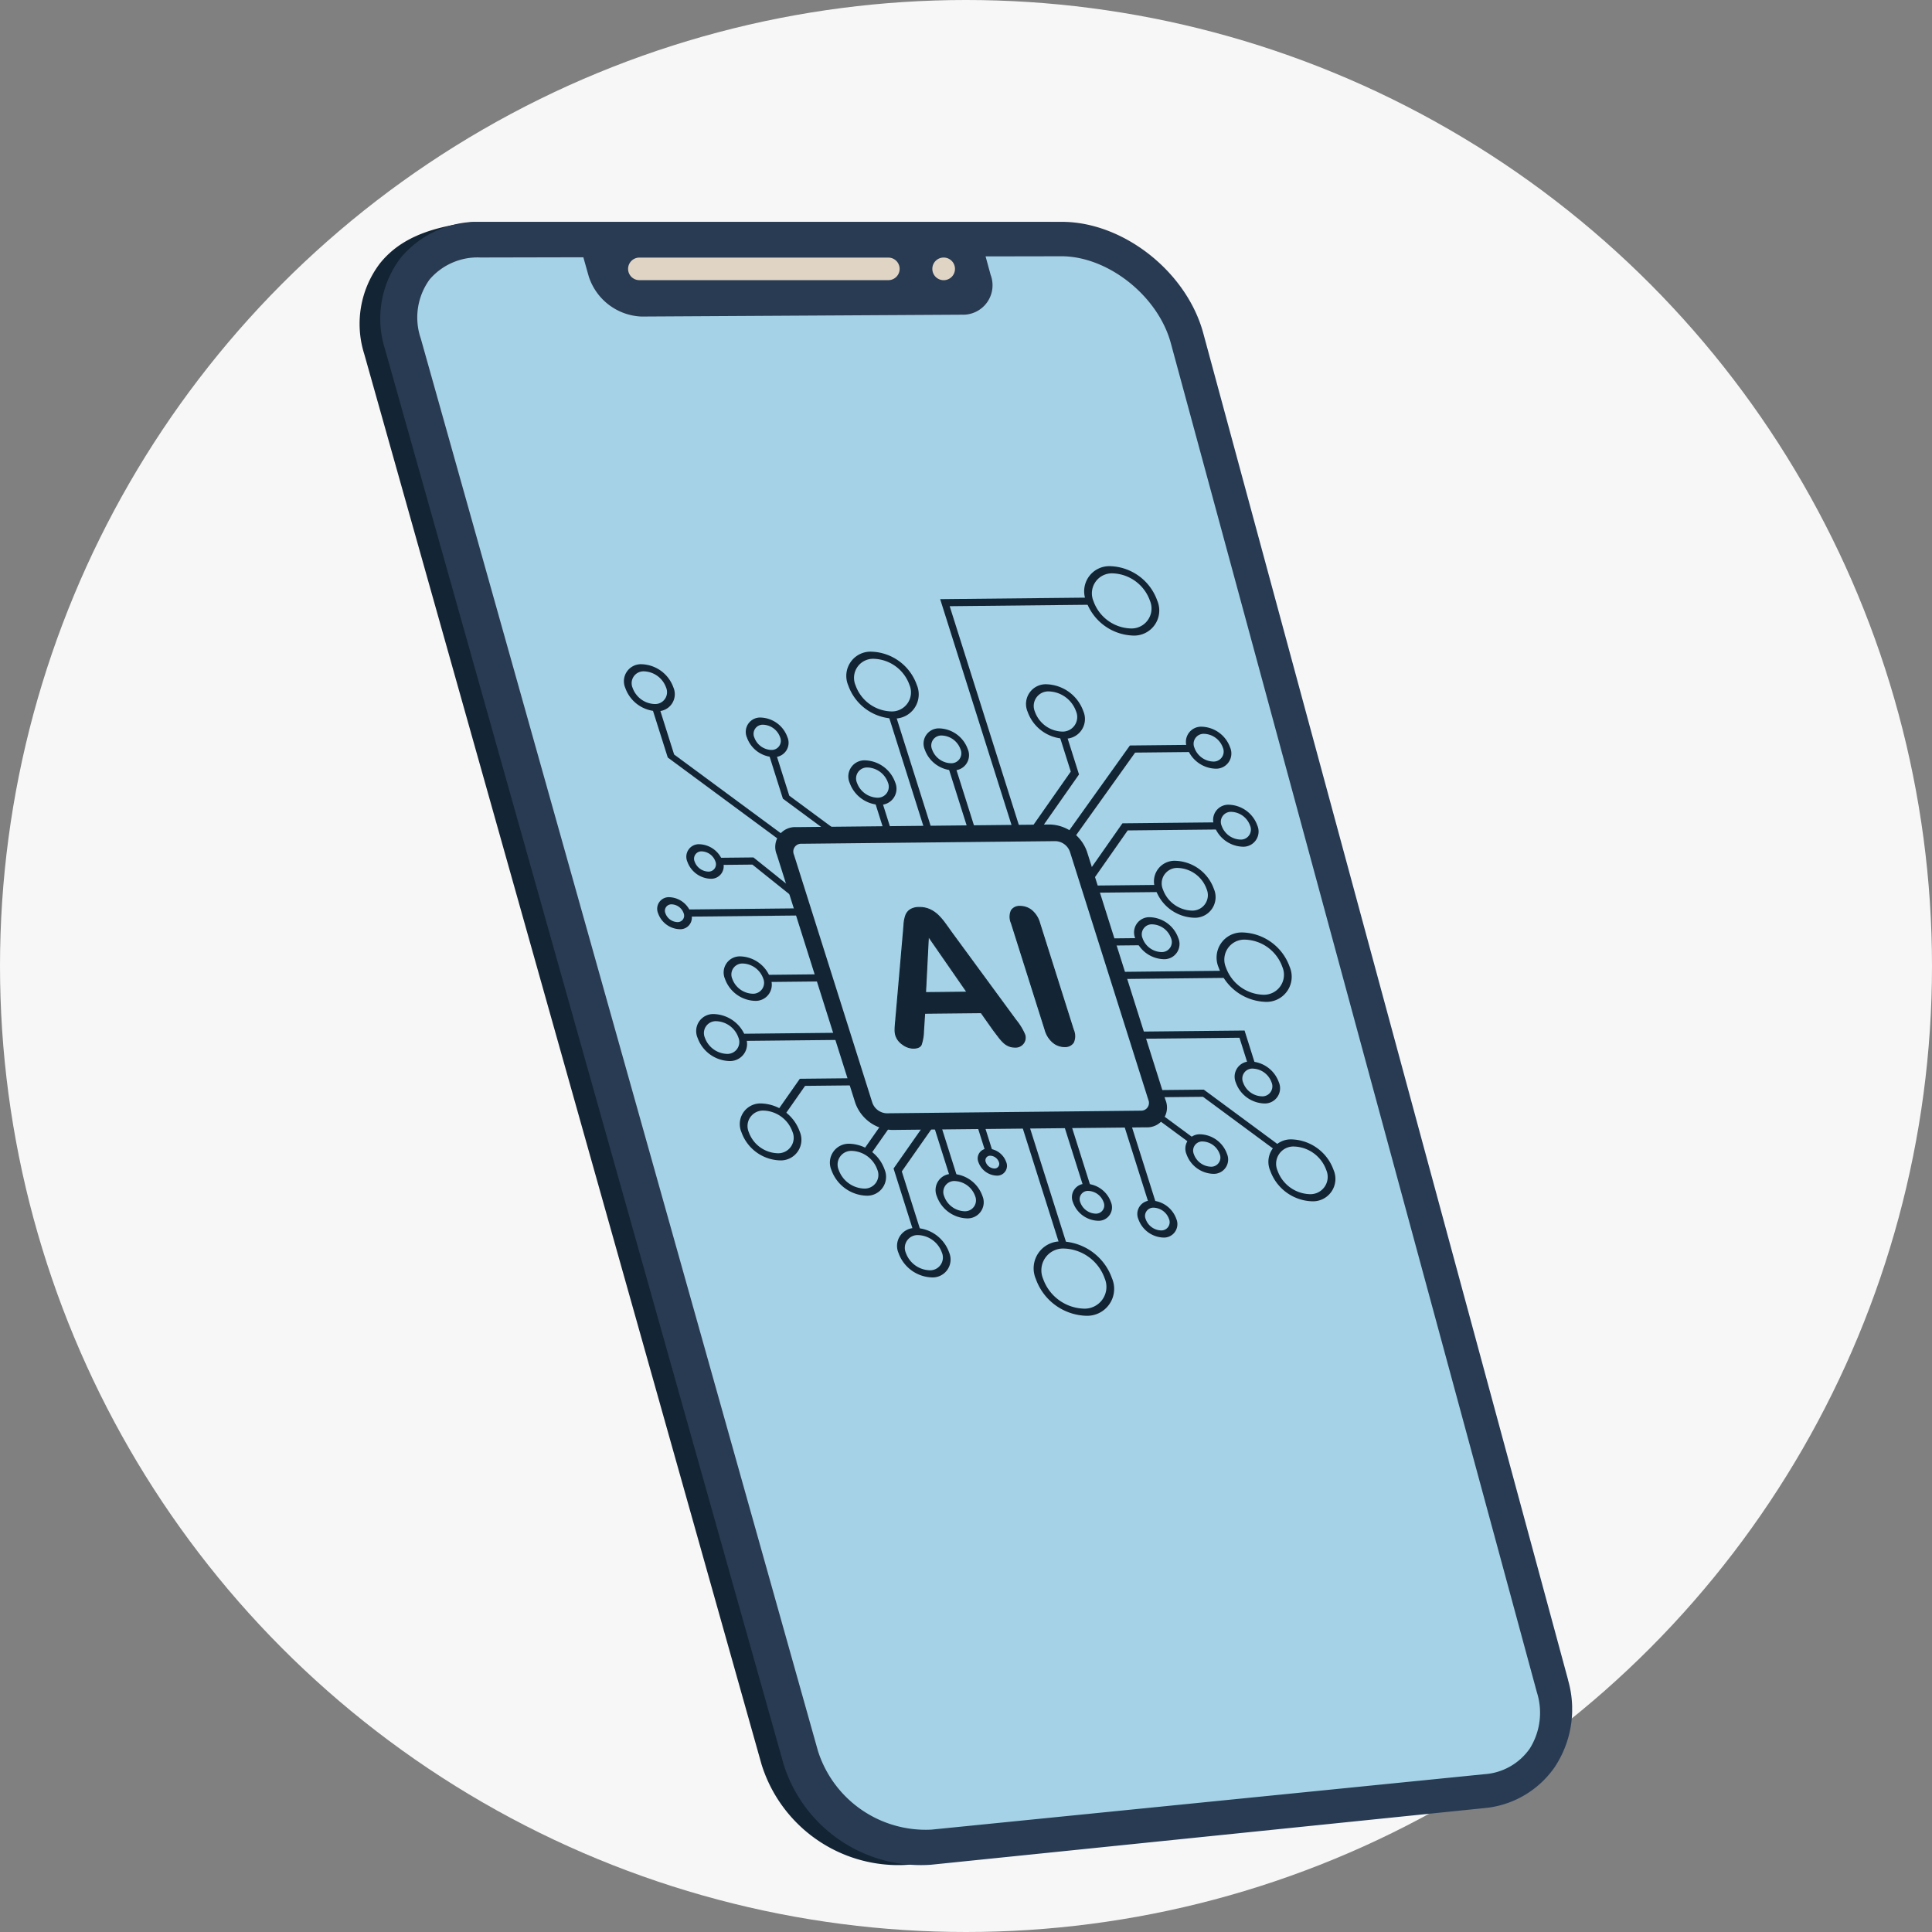 <svg xmlns="http://www.w3.org/2000/svg" xmlns:xlink="http://www.w3.org/1999/xlink" width="174" height="174" viewBox="0 0 174 174">
  <rect x="0" y="0" width="174" height="174" fill="#808080" stroke="none"/>
  <defs>
    <clipPath id="clip-path">
      <rect id="Rectangle_143" data-name="Rectangle 143" width="109.179" height="148.021" fill="none"/>
    </clipPath>
  </defs>
  <g id="Group_330" data-name="Group 330" transform="translate(-677 -1097)">
    <circle id="Ellipse_97" data-name="Ellipse 97" cx="87" cy="87" r="87" transform="translate(677 1097)" fill="#f7f7f7"/>
    <g id="Group_309" data-name="Group 309" transform="translate(709.411 1116.979)">
      <g id="Group_308" data-name="Group 308" clip-path="url(#clip-path)">
        <path id="Path_1514" data-name="Path 1514" d="M49.451,145.033a10.147,10.147,0,0,1-10.191-7.056L3.616,11.218A5.814,5.814,0,0,1,4.408,5.9,5.673,5.673,0,0,1,8.979,3.935l9.224-.02.474,1.7h0a5.2,5.2,0,0,0,4.729,3.618l28.771-.167A2.642,2.642,0,0,0,54.759,5.5l-.454-1.661,6.783-.015c4.2-.009,8.691,3.559,9.838,7.787l.228.839q1.45-.453,2.922-.854l-.236-.871C72.349,5.22,66.672.735,62.119.266h-52.1C6.043.735,3.463,1.888,1.793,3.986A9.013,9.013,0,0,0,.4,12.15l35.78,127.016a12.9,12.9,0,0,0,13.2,9.026l49.655-5.082c.182-.019.361-.043.539-.071-3.019-.854-6.1-1.5-9.187-2.106Z" transform="translate(0 -0.226)" fill="#132434"/>
        <path id="Path_1515" data-name="Path 1515" d="M35.046,10.817H80.4s8.969-1.185,12.184,7.446,33.507,122.182,33.507,122.182,4.7,9.226-16.754,11.169-41.26,4.017-41.26,4.017-7.478.722-11.37-13.155S22.354,19.448,22.354,19.448s-4.231-9.308,12.692-8.631" transform="translate(-18.613 -9.154)" fill="#a5d2e7"/>
        <path id="Path_1516" data-name="Path 1516" d="M119.409,131.325,86.548,10.022C85.052,4.5,79.356,0,73.813,0H21.537a9.05,9.05,0,0,0-7.284,3.262,9.044,9.044,0,0,0-1.4,8.192l35.9,127.454a12.948,12.948,0,0,0,13.25,9.058l49.826-5.1a8.653,8.653,0,0,0,6.393-3.727,9.436,9.436,0,0,0,1.18-7.813m-3.48,6.22a5.419,5.419,0,0,1-4.039,2.262L62.075,144.8a10.182,10.182,0,0,1-10.226-7.08L16.081,10.519a5.834,5.834,0,0,1,.795-5.333,5.692,5.692,0,0,1,4.587-1.975l9.256-.02L31.2,4.9a5.213,5.213,0,0,0,4.746,3.63l28.87-.167A2.651,2.651,0,0,0,67.4,4.778l-.456-1.666L73.752,3.1c4.21-.009,8.721,3.572,9.872,7.814L116.6,132.448a6.069,6.069,0,0,1-.675,5.1" transform="translate(-10.592)" fill="#293b52"/>
        <path id="Path_1517" data-name="Path 1517" d="M185.046,23.577H162.622a1.015,1.015,0,1,1,0-2.031h22.424a1.015,1.015,0,1,1,0,2.031" transform="translate(-137.45 -18.325)" fill="#e0d4c5"/>
        <path id="Path_1518" data-name="Path 1518" d="M344.917,22.532a1.02,1.02,0,1,0,1.02-1.02,1.02,1.02,0,0,0-1.02,1.02" transform="translate(-293.36 -18.296)" fill="#e0d4c5"/>
        <path id="Path_1519" data-name="Path 1519" d="M223.369,387.24l-4.551-3.645-2.9.03-.2-.642,3.195-.033,4.814,3.856Z" transform="translate(-183.469 -325.707)" fill="#132534"/>
        <path id="Path_1520" data-name="Path 1520" d="M206.989,414.273l-10.2.105-.2-.643,10.2-.105Z" transform="translate(-167.199 -351.803)" fill="#132534"/>
        <path id="Path_1521" data-name="Path 1521" d="M252.686,519.25l-.609-.45,1.945-2.775,4.879-.05.2.643-4.607.047Z" transform="translate(-214.398 -438.848)" fill="#132534"/>
        <path id="Path_1522" data-name="Path 1522" d="M238.818,489.226l-9.059.093-.2-.643,9.059-.093Z" transform="translate(-195.243 -415.552)" fill="#132534"/>
        <path id="Path_1523" data-name="Path 1523" d="M250.046,453.979l-5.32.055-.2-.643,5.32-.055Z" transform="translate(-207.972 -385.573)" fill="#132534"/>
        <path id="Path_1524" data-name="Path 1524" d="M311.832,352.277l-.658.007-1.008-3.189.658-.007Z" transform="translate(-263.803 -296.908)" fill="#132534"/>
        <path id="Path_1525" data-name="Path 1525" d="M322.444,307.869l-.658.007-3.4-10.763.658-.007Z" transform="translate(-270.794 -252.695)" fill="#132534"/>
        <path id="Path_1526" data-name="Path 1526" d="M357.034,334.46l-.658.007-1.939-6.135.658-.007Z" transform="translate(-301.457 -279.248)" fill="#132534"/>
        <path id="Path_1527" data-name="Path 1527" d="M403.9,317.919l-.609-.449,3.745-5.346-1.059-3.351.658-.007,1.143,3.617Z" transform="translate(-343.011 -262.613)" fill="#132534"/>
        <path id="Path_1528" data-name="Path 1528" d="M304.321,543.584l-.609-.449,1.928-2.752.609.45Z" transform="translate(-258.314 -459.608)" fill="#132534"/>
        <path id="Path_1529" data-name="Path 1529" d="M324.005,552.362l-.658.007-1.794-5.677,2.919-4.166.609.45-2.786,3.976Z" transform="translate(-273.488 -461.431)" fill="#132534"/>
        <path id="Path_1530" data-name="Path 1530" d="M347.135,546.858l-.658.007-1.605-5.08.658-.007Z" transform="translate(-293.321 -460.795)" fill="#132534"/>
        <path id="Path_1531" data-name="Path 1531" d="M372.386,543.9l-.658.007-.922-2.918.658-.007Z" transform="translate(-315.379 -460.116)" fill="#132534"/>
        <path id="Path_1532" data-name="Path 1532" d="M402.2,552.927l-.658.007L398.01,541.77l.658-.007Z" transform="translate(-338.517 -460.782)" fill="#132534"/>
        <path id="Path_1533" data-name="Path 1533" d="M425.9,547.511l-.658.007-1.9-6.009L424,541.5Z" transform="translate(-360.063 -460.56)" fill="#132534"/>
        <path id="Path_1534" data-name="Path 1534" d="M462.478,548.708l-.658.007-2.395-7.578.658-.007Z" transform="translate(-390.752 -460.244)" fill="#132534"/>
        <path id="Path_1535" data-name="Path 1535" d="M187.7,304.765l-10.28-7.591L176,292.685l.658-.007,1.335,4.224,10.028,7.4Z" transform="translate(-149.691 -248.929)" fill="#132534"/>
        <path id="Path_1536" data-name="Path 1536" d="M446.377,400.156l-6.084.063-.2-.643,6.084-.063Z" transform="translate(-374.306 -339.796)" fill="#132534"/>
        <path id="Path_1537" data-name="Path 1537" d="M454.148,432.215l-2.709.028-.2-.643,2.709-.028Z" transform="translate(-383.787 -367.063)" fill="#132534"/>
        <path id="Path_1538" data-name="Path 1538" d="M478.608,490.352l-.658.007-.778-2.463-9.076.093-.2-.643,9.734-.1Z" transform="translate(-397.953 -414.414)" fill="#132534"/>
        <path id="Path_1539" data-name="Path 1539" d="M489.852,528.287l-6.5-4.8-4.12.042-.2-.643,4.393-.045,6.757,4.99Z" transform="translate(-407.421 -444.686)" fill="#132534"/>
        <path id="Path_1540" data-name="Path 1540" d="M481.45,538.683l-3.4-2.507.322-.459,3.4,2.507Z" transform="translate(-406.597 -455.64)" fill="#132534"/>
        <path id="Path_1541" data-name="Path 1541" d="M252.09,327.733l-4.523-3.34-1.284-4.064.658-.007,1.2,3.8,4.271,3.154Z" transform="translate(-209.469 -272.441)" fill="#132534"/>
        <path id="Path_1542" data-name="Path 1542" d="M467.163,451.884l-9.364.1-.2-.642,9.365-.1Z" transform="translate(-389.196 -383.792)" fill="#132534"/>
        <path id="Path_1543" data-name="Path 1543" d="M283.818,390.388l-22.884.236a3.663,3.663,0,0,1-3.3-2.437l-7.062-22.347a1.785,1.785,0,0,1,1.744-2.489l22.884-.236a3.663,3.663,0,0,1,3.3,2.437l7.062,22.347a1.785,1.785,0,0,1-1.744,2.489M252.79,364.849a.7.7,0,0,0-.682.974l7.062,22.347a1.434,1.434,0,0,0,1.292.954l22.884-.236a.7.7,0,0,0,.682-.974l-7.062-22.347a1.434,1.434,0,0,0-1.292-.954Z" transform="translate(-213.017 -308.837)" fill="#132534"/>
        <path id="Path_1544" data-name="Path 1544" d="M331.3,424.083l-1.081-1.526-5.083.052-.1,1.572a4.153,4.153,0,0,1-.206,1.243q-.146.323-.709.329a1.6,1.6,0,0,1-.952-.333,1.527,1.527,0,0,1-.612-.771,1.686,1.686,0,0,1-.078-.517q0-.267.047-.744l.693-7.962q.028-.343.069-.824a3.106,3.106,0,0,1,.158-.8,1.061,1.061,0,0,1,.41-.518,1.457,1.457,0,0,1,.813-.2,2.173,2.173,0,0,1,.944.187,2.611,2.611,0,0,1,.731.5,5.426,5.426,0,0,1,.576.658q.261.353.678.942l5.757,7.846a5.414,5.414,0,0,1,.8,1.3.85.85,0,0,1-.116.783.88.88,0,0,1-.762.363,1.37,1.37,0,0,1-.545-.1,1.6,1.6,0,0,1-.448-.28,3.985,3.985,0,0,1-.485-.546q-.283-.369-.492-.651m-6.086-3.338,3.736-.038-3.477-5.02Z" transform="translate(-274.275 -351.333)" fill="#132534"/>
        <path id="Path_1545" data-name="Path 1545" d="M333.015,425.45a1.431,1.431,0,0,1-.567-.1,1.67,1.67,0,0,1-.467-.292,4,4,0,0,1-.494-.556c-.19-.247-.355-.466-.493-.652h0l-1.061-1.5-5.021.052-.1,1.543a4.2,4.2,0,0,1-.209,1.254c-.1.226-.351.343-.74.347a1.67,1.67,0,0,1-.988-.345,1.6,1.6,0,0,1-.636-.8,1.725,1.725,0,0,1-.08-.53c0-.178.016-.43.047-.748l.693-7.962q.027-.328.066-.782l0-.042a3.146,3.146,0,0,1,.16-.808,1.1,1.1,0,0,1,.42-.532,1.5,1.5,0,0,1,.833-.211,2.242,2.242,0,0,1,.969.192,2.692,2.692,0,0,1,.75.511,5.515,5.515,0,0,1,.583.667c.178.24.406.557.679.943l5.756,7.845a5.48,5.48,0,0,1,.806,1.32.888.888,0,0,1-.12.814.917.917,0,0,1-.79.376m-1.947-1.637c.137.185.3.4.491.649a3.926,3.926,0,0,0,.476.537,1.533,1.533,0,0,0,.429.268,1.324,1.324,0,0,0,.523.094.851.851,0,0,0,.734-.35.819.819,0,0,0,.113-.751,5.4,5.4,0,0,0-.788-1.287l-5.757-7.846c-.273-.386-.5-.7-.678-.941a5.384,5.384,0,0,0-.569-.65,2.551,2.551,0,0,0-.711-.485,2.13,2.13,0,0,0-.92-.181,1.427,1.427,0,0,0-.792.2,1.036,1.036,0,0,0-.4.5,3.08,3.08,0,0,0-.156.791l0,.042q-.038.454-.066.782l-.693,7.962c-.031.316-.046.565-.047.741a1.646,1.646,0,0,0,.076.5,1.474,1.474,0,0,0,.587.739,1.553,1.553,0,0,0,.917.321c.358,0,.587-.108.678-.311a4.148,4.148,0,0,0,.2-1.232l.1-1.6,5.146-.053ZM328.76,420.5l-3.866.04,0-.06.264-5.174Zm-3.764-.05,3.606-.037-3.357-4.845Z" transform="translate(-274.004 -351.08)" fill="#132534"/>
        <path id="Path_1546" data-name="Path 1546" d="M394.916,423.587l-3.04-9.62a1.389,1.389,0,0,1-.006-1.128.858.858,0,0,1,.786-.384,1.628,1.628,0,0,1,1.043.361,2.227,2.227,0,0,1,.71,1.125l3.04,9.62a1.388,1.388,0,0,1,0,1.137.886.886,0,0,1-.807.384,1.583,1.583,0,0,1-1.02-.37,2.251,2.251,0,0,1-.711-1.125" transform="translate(-333.198 -350.802)" fill="#132534"/>
        <path id="Path_1547" data-name="Path 1547" d="M396.393,424.872a1.65,1.65,0,0,1-1.058-.384,2.322,2.322,0,0,1-.732-1.155l-3.04-9.62a1.429,1.429,0,0,1,0-1.158.894.894,0,0,1,.815-.4,1.7,1.7,0,0,1,1.08.375,2.3,2.3,0,0,1,.732,1.155l3.04,9.62a1.429,1.429,0,0,1,0,1.167.922.922,0,0,1-.836.4m-3.99-12.627a.83.83,0,0,0-.757.369,1.362,1.362,0,0,0,.008,1.1l3.04,9.62a2.2,2.2,0,0,0,.689,1.1,1.528,1.528,0,0,0,.981.356.858.858,0,0,0,.778-.37,1.36,1.36,0,0,0-.007-1.106l-3.04-9.62a2.178,2.178,0,0,0-.689-1.095,1.576,1.576,0,0,0-1-.347" transform="translate(-332.93 -350.548)" fill="#132534"/>
        <path id="Path_1548" data-name="Path 1548" d="M162.183,270.789a3.144,3.144,0,0,1-2.833-2.092,1.532,1.532,0,0,1,1.5-2.137,3.145,3.145,0,0,1,2.833,2.092,1.532,1.532,0,0,1-1.5,2.136M161.05,267.2a1.067,1.067,0,0,0-1.042,1.487,2.189,2.189,0,0,0,1.972,1.456,1.067,1.067,0,0,0,1.042-1.487,2.189,2.189,0,0,0-1.972-1.456" transform="translate(-135.445 -226.716)" fill="#132534"/>
        <path id="Path_1549" data-name="Path 1549" d="M198.963,378.117a2.311,2.311,0,0,1-2.082-1.538,1.126,1.126,0,0,1,1.1-1.57,2.311,2.311,0,0,1,2.082,1.538,1.126,1.126,0,0,1-1.1,1.57m-.779-2.465a.66.66,0,0,0-.645.921,1.355,1.355,0,0,0,1.221.9.661.661,0,0,0,.645-.921,1.356,1.356,0,0,0-1.221-.9" transform="translate(-167.388 -318.954)" fill="#132534"/>
        <path id="Path_1550" data-name="Path 1550" d="M181.248,409.8a2.145,2.145,0,0,1-1.932-1.427,1.045,1.045,0,0,1,1.021-1.457,2.144,2.144,0,0,1,1.932,1.427,1.045,1.045,0,0,1-1.021,1.457m-.708-2.241a.579.579,0,0,0-.566.808,1.189,1.189,0,0,0,1.071.791.579.579,0,0,0,.566-.808,1.189,1.189,0,0,0-1.071-.791" transform="translate(-152.454 -346.091)" fill="#132534"/>
        <path id="Path_1551" data-name="Path 1551" d="M222.111,446.58a2.978,2.978,0,0,1-2.683-1.981,1.451,1.451,0,0,1,1.417-2.023,2.978,2.978,0,0,1,2.683,1.981,1.451,1.451,0,0,1-1.417,2.023m-1.062-3.362a.986.986,0,0,0-.963,1.374,2.023,2.023,0,0,0,1.822,1.345.986.986,0,0,0,.963-1.374,2.022,2.022,0,0,0-1.822-1.345" transform="translate(-186.547 -376.42)" fill="#132534"/>
        <path id="Path_1552" data-name="Path 1552" d="M205.727,481.567a3.144,3.144,0,0,1-2.833-2.092,1.532,1.532,0,0,1,1.5-2.137,3.145,3.145,0,0,1,2.833,2.092,1.532,1.532,0,0,1-1.5,2.136m-1.133-3.586a1.067,1.067,0,0,0-1.042,1.487,2.189,2.189,0,0,0,1.972,1.456,1.067,1.067,0,0,0,1.042-1.487,2.189,2.189,0,0,0-1.972-1.456" transform="translate(-172.48 -405.987)" fill="#132534"/>
        <path id="Path_1553" data-name="Path 1553" d="M232.656,536.323a3.811,3.811,0,0,1-3.434-2.535,1.857,1.857,0,0,1,1.814-2.59,3.811,3.811,0,0,1,3.434,2.535,1.857,1.857,0,0,1-1.814,2.59m-1.416-4.483a1.392,1.392,0,0,0-1.359,1.94,2.856,2.856,0,0,0,2.573,1.9,1.392,1.392,0,0,0,1.359-1.94,2.856,2.856,0,0,0-2.573-1.9" transform="translate(-194.855 -451.796)" fill="#132534"/>
        <path id="Path_1554" data-name="Path 1554" d="M286.59,560.148a3.478,3.478,0,0,1-3.133-2.314,1.7,1.7,0,0,1,1.656-2.363,3.477,3.477,0,0,1,3.133,2.314,1.7,1.7,0,0,1-1.655,2.363m-1.275-4.034a1.229,1.229,0,0,0-1.2,1.714,2.522,2.522,0,0,0,2.273,1.678,1.229,1.229,0,0,0,1.2-1.714,2.522,2.522,0,0,0-2.272-1.678" transform="translate(-240.991 -472.441)" fill="#132534"/>
        <path id="Path_1555" data-name="Path 1555" d="M326.91,610.658a3.311,3.311,0,0,1-2.983-2.2,1.614,1.614,0,0,1,1.576-2.25,3.311,3.311,0,0,1,2.983,2.2,1.614,1.614,0,0,1-1.576,2.25m-1.2-3.81a1.148,1.148,0,0,0-1.121,1.6,2.356,2.356,0,0,0,2.122,1.567,1.148,1.148,0,0,0,1.121-1.6,2.356,2.356,0,0,0-2.122-1.567" transform="translate(-275.417 -515.591)" fill="#132534"/>
        <path id="Path_1556" data-name="Path 1556" d="M349.788,577.641a2.978,2.978,0,0,1-2.683-1.981,1.451,1.451,0,0,1,1.418-2.023,2.977,2.977,0,0,1,2.683,1.981,1.451,1.451,0,0,1-1.417,2.023m-1.062-3.362a.986.986,0,0,0-.963,1.374A2.022,2.022,0,0,0,349.585,577a.986.986,0,0,0,.963-1.374,2.022,2.022,0,0,0-1.822-1.345" transform="translate(-295.139 -487.891)" fill="#132534"/>
        <path id="Path_1557" data-name="Path 1557" d="M374.029,560.81a1.811,1.811,0,0,1-1.632-1.2.882.882,0,0,1,.862-1.23,1.811,1.811,0,0,1,1.632,1.2.883.883,0,0,1-.862,1.231m-.567-1.793a.417.417,0,0,0-.407.581.856.856,0,0,0,.771.569.417.417,0,0,0,.407-.581.856.856,0,0,0-.771-.569" transform="translate(-316.683 -474.91)" fill="#132534"/>
        <path id="Path_1558" data-name="Path 1558" d="M410.856,621.018a4.978,4.978,0,0,1-4.485-3.312,2.426,2.426,0,0,1,2.37-3.382,4.978,4.978,0,0,1,4.485,3.311,2.426,2.426,0,0,1-2.37,3.382m-1.912-6.051a1.96,1.96,0,0,0-1.915,2.733,4.022,4.022,0,0,0,3.624,2.676,1.96,1.96,0,0,0,1.915-2.733,4.022,4.022,0,0,0-3.624-2.676" transform="translate(-345.492 -522.497)" fill="#132534"/>
        <path id="Path_1559" data-name="Path 1559" d="M431.459,582.909a2.478,2.478,0,0,1-2.232-1.648,1.207,1.207,0,0,1,1.18-1.683,2.478,2.478,0,0,1,2.232,1.648,1.207,1.207,0,0,1-1.18,1.684m-.85-2.689a.742.742,0,0,0-.725,1.034,1.522,1.522,0,0,0,1.371,1.013.742.742,0,0,0,.725-1.034,1.522,1.522,0,0,0-1.371-1.013" transform="translate(-364.999 -492.944)" fill="#132534"/>
        <path id="Path_1560" data-name="Path 1560" d="M470.857,593.033a2.478,2.478,0,0,1-2.232-1.648,1.208,1.208,0,0,1,1.18-1.684,2.478,2.478,0,0,1,2.232,1.648,1.208,1.208,0,0,1-1.18,1.684m-.85-2.69a.742.742,0,0,0-.725,1.034,1.523,1.523,0,0,0,1.372,1.013.742.742,0,0,0,.725-1.034,1.523,1.523,0,0,0-1.372-1.013" transform="translate(-398.508 -501.555)" fill="#132534"/>
        <path id="Path_1561" data-name="Path 1561" d="M551.474,558.422a4.144,4.144,0,0,1-3.734-2.757,2.02,2.02,0,0,1,1.973-2.816,4.145,4.145,0,0,1,3.734,2.757,2.02,2.02,0,0,1-1.973,2.816m-1.558-4.931a1.554,1.554,0,0,0-1.518,2.167,3.189,3.189,0,0,0,2.873,2.122,1.554,1.554,0,0,0,1.518-2.167,3.189,3.189,0,0,0-2.873-2.122" transform="translate(-465.752 -470.211)" fill="#132534"/>
        <path id="Path_1562" data-name="Path 1562" d="M499.973,553.356a2.644,2.644,0,0,1-2.383-1.759,1.289,1.289,0,0,1,1.259-1.8,2.644,2.644,0,0,1,2.383,1.759,1.289,1.289,0,0,1-1.259,1.8m-.921-2.914a.823.823,0,0,0-.8,1.148,1.689,1.689,0,0,0,1.522,1.124.823.823,0,0,0,.8-1.148,1.689,1.689,0,0,0-1.522-1.123" transform="translate(-423.14 -467.618)" fill="#132534"/>
        <path id="Path_1563" data-name="Path 1563" d="M529.812,509.673a2.811,2.811,0,0,1-2.533-1.87,1.37,1.37,0,0,1,1.338-1.91,2.811,2.811,0,0,1,2.533,1.87,1.37,1.37,0,0,1-1.338,1.91m-.992-3.138a.9.9,0,0,0-.883,1.261,1.855,1.855,0,0,0,1.672,1.235.9.9,0,0,0,.883-1.261,1.855,1.855,0,0,0-1.672-1.234" transform="translate(-448.386 -430.273)" fill="#132534"/>
        <path id="Path_1564" data-name="Path 1564" d="M520.755,434.421a4.645,4.645,0,0,1-4.185-3.09,2.264,2.264,0,0,1,2.211-3.156,4.645,4.645,0,0,1,4.185,3.09,2.264,2.264,0,0,1-2.211,3.156m-1.771-5.6a1.8,1.8,0,0,0-1.756,2.506,3.689,3.689,0,0,0,3.324,2.454,1.8,1.8,0,0,0,1.756-2.506,3.689,3.689,0,0,0-3.324-2.454" transform="translate(-439.228 -364.173)" fill="#132534"/>
        <path id="Path_1565" data-name="Path 1565" d="M469.226,422.756a2.811,2.811,0,0,1-2.533-1.87,1.37,1.37,0,0,1,1.338-1.91,2.811,2.811,0,0,1,2.533,1.87,1.37,1.37,0,0,1-1.338,1.91m-.991-3.138a.9.9,0,0,0-.883,1.261,1.855,1.855,0,0,0,1.672,1.234.9.9,0,0,0,.883-1.261,1.855,1.855,0,0,0-1.672-1.234" transform="translate(-396.857 -356.348)" fill="#132534"/>
        <path id="Path_1566" data-name="Path 1566" d="M482.2,390.1a3.811,3.811,0,0,1-3.434-2.536,1.857,1.857,0,0,1,1.814-2.59,3.811,3.811,0,0,1,3.434,2.536,1.857,1.857,0,0,1-1.814,2.59m-1.416-4.483a1.392,1.392,0,0,0-1.359,1.94,2.856,2.856,0,0,0,2.573,1.9,1.392,1.392,0,0,0,1.359-1.94,2.856,2.856,0,0,0-2.573-1.9" transform="translate(-407.098 -327.427)" fill="#132534"/>
        <path id="Path_1567" data-name="Path 1567" d="M404.947,283.524a3.645,3.645,0,0,1-3.284-2.424,1.776,1.776,0,0,1,1.735-2.476,3.644,3.644,0,0,1,3.283,2.425,1.776,1.776,0,0,1-1.735,2.476m-1.346-4.258a1.31,1.31,0,0,0-1.28,1.827,2.689,2.689,0,0,0,2.423,1.789,1.31,1.31,0,0,0,1.28-1.827,2.689,2.689,0,0,0-2.423-1.789" transform="translate(-341.524 -236.975)" fill="#132534"/>
        <path id="Path_1568" data-name="Path 1568" d="M342.392,308.986a2.811,2.811,0,0,1-2.533-1.87,1.37,1.37,0,0,1,1.338-1.91,2.811,2.811,0,0,1,2.533,1.87,1.37,1.37,0,0,1-1.338,1.91m-.991-3.138a.9.9,0,0,0-.883,1.261,1.855,1.855,0,0,0,1.672,1.234.9.9,0,0,0,.883-1.261,1.855,1.855,0,0,0-1.672-1.234" transform="translate(-288.981 -259.584)" fill="#132534"/>
        <path id="Path_1569" data-name="Path 1569" d="M297.491,265.015a4.478,4.478,0,0,1-4.035-2.979,2.182,2.182,0,0,1,2.132-3.043,4.478,4.478,0,0,1,4.034,2.979,2.182,2.182,0,0,1-2.132,3.042m-1.7-5.379a1.716,1.716,0,0,0-1.677,2.393,3.522,3.522,0,0,0,3.173,2.343,1.717,1.717,0,0,0,1.677-2.393,3.522,3.522,0,0,0-3.174-2.343" transform="translate(-249.469 -220.279)" fill="#132534"/>
        <path id="Path_1570" data-name="Path 1570" d="M297.235,328.474a2.978,2.978,0,0,1-2.683-1.981,1.451,1.451,0,0,1,1.418-2.023,2.978,2.978,0,0,1,2.683,1.981,1.451,1.451,0,0,1-1.417,2.023m-1.062-3.362a.986.986,0,0,0-.963,1.374,2.022,2.022,0,0,0,1.822,1.345.985.985,0,0,0,.963-1.374,2.022,2.022,0,0,0-1.822-1.345" transform="translate(-250.442 -275.969)" fill="#132534"/>
        <path id="Path_1571" data-name="Path 1571" d="M235.122,302.26a2.645,2.645,0,0,1-2.383-1.759A1.289,1.289,0,0,1,234,298.7a2.644,2.644,0,0,1,2.382,1.759,1.289,1.289,0,0,1-1.259,1.8m-.921-2.914a.823.823,0,0,0-.8,1.148,1.689,1.689,0,0,0,1.522,1.123.823.823,0,0,0,.8-1.147,1.689,1.689,0,0,0-1.522-1.124" transform="translate(-197.878 -254.054)" fill="#132534"/>
        <path id="Path_1572" data-name="Path 1572" d="M516.865,354.983a2.811,2.811,0,0,1-2.533-1.87,1.37,1.37,0,0,1,1.338-1.91,2.811,2.811,0,0,1,2.533,1.87,1.37,1.37,0,0,1-1.338,1.91m-.991-3.138a.9.9,0,0,0-.883,1.261,1.856,1.856,0,0,0,1.672,1.234.9.9,0,0,0,.883-1.261,1.856,1.856,0,0,0-1.672-1.234" transform="translate(-437.375 -298.706)" fill="#132534"/>
        <path id="Path_1573" data-name="Path 1573" d="M440.975,213.727a4.645,4.645,0,0,1-4.185-3.09A2.263,2.263,0,0,1,439,207.481a4.645,4.645,0,0,1,4.184,3.09,2.263,2.263,0,0,1-2.211,3.156m-1.771-5.6a1.8,1.8,0,0,0-1.756,2.506,3.689,3.689,0,0,0,3.324,2.454,1.8,1.8,0,0,0,1.756-2.506,3.689,3.689,0,0,0-3.324-2.454" transform="translate(-371.374 -176.467)" fill="#132534"/>
        <path id="Path_1574" data-name="Path 1574" d="M500.464,308a2.811,2.811,0,0,1-2.533-1.87,1.37,1.37,0,0,1,1.338-1.91,2.811,2.811,0,0,1,2.533,1.87,1.37,1.37,0,0,1-1.338,1.91m-.992-3.138a.9.9,0,0,0-.883,1.261,1.856,1.856,0,0,0,1.672,1.234.9.9,0,0,0,.883-1.261,1.855,1.855,0,0,0-1.672-1.234" transform="translate(-423.425 -258.75)" fill="#132534"/>
        <path id="Path_1575" data-name="Path 1575" d="M426.2,323.653l-.607-.453,5.733-8.021,5.57-.057.2.643-5.3.055Z" transform="translate(-361.976 -268.018)" fill="#132534"/>
        <path id="Path_1576" data-name="Path 1576" d="M357.018,247.852l-.658.007-6.73-21.3,13.383-.138.2.642-12.725.131Z" transform="translate(-297.368 -192.578)" fill="#132534"/>
        <path id="Path_1577" data-name="Path 1577" d="M438.24,367l-.609-.449,3.262-4.656,8.574-.088.2.642-8.3.086Z" transform="translate(-372.216 -307.724)" fill="#132534"/>
      </g>
    </g>
  </g>
</svg>
